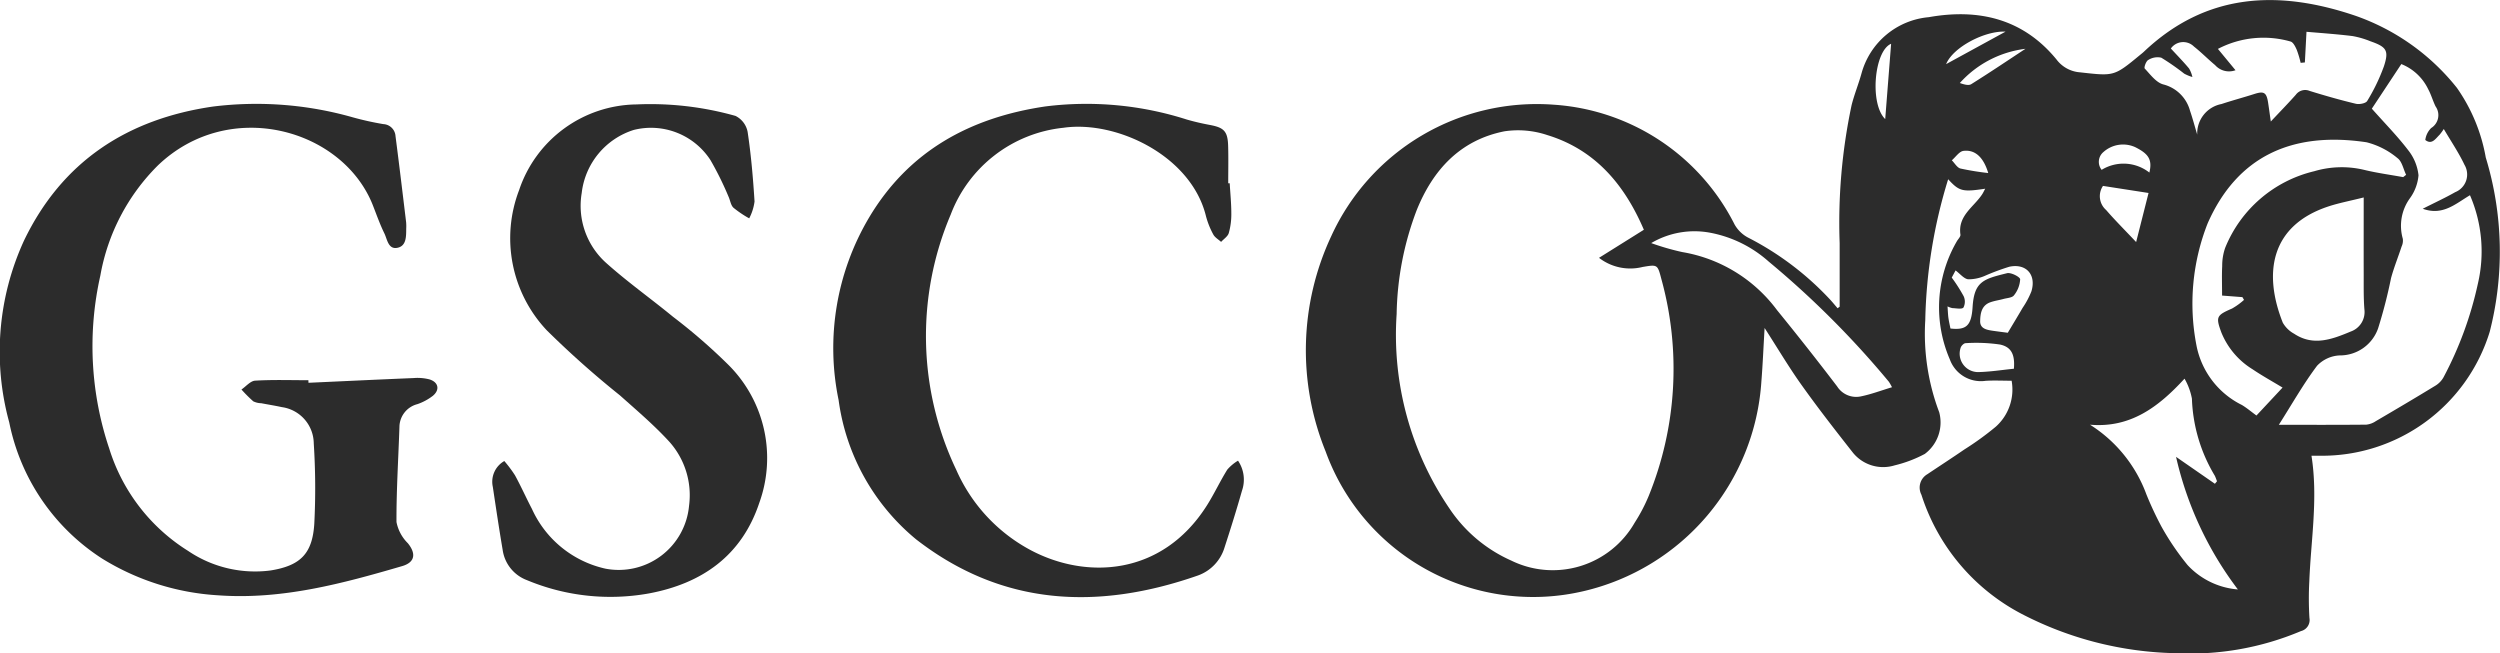 <svg xmlns="http://www.w3.org/2000/svg" xmlns:xlink="http://www.w3.org/1999/xlink" id="Group_176" data-name="Group 176" width="169.302" height="44.25" viewBox="0 0 169.302 44.25"><defs><clipPath id="clip-path"><rect id="Rectangle_154" data-name="Rectangle 154" width="169.302" height="44.25" fill="#2c2c2c"></rect></clipPath></defs><g id="Group_175" data-name="Group 175" clip-path="url(#clip-path)"><path id="Path_1764" data-name="Path 1764" d="M260.773,20.767c0-1.435,0-2.869,0-4.3a38.336,38.336,0,0,1,.809-9.348c.184-.729.473-1.43.673-2.156a5.2,5.2,0,0,1,4.555-3.8c3.371-.6,6.391.1,8.659,2.879a2.188,2.188,0,0,0,1.589.857c2.294.256,2.291.283,4.048-1.169.091-.075.185-.146.271-.228,4.222-4,9.107-4.2,14.3-2.443a15.151,15.151,0,0,1,6.895,4.888,11.749,11.749,0,0,1,1.957,4.724,21.843,21.843,0,0,1,.266,11.8,11.885,11.885,0,0,1-11.47,8.392c-.184,0-.368,0-.6,0,.455,2.884-.038,5.694-.147,8.514a21.893,21.893,0,0,0,.009,2.474.772.772,0,0,1-.577.888,19.292,19.292,0,0,1-8.5,1.495,23.6,23.6,0,0,1-10.4-2.654,13.872,13.872,0,0,1-6.8-8.076,1.047,1.047,0,0,1,.4-1.389c.841-.564,1.691-1.114,2.525-1.687a19.831,19.831,0,0,0,2.112-1.532,3.37,3.37,0,0,0,1.072-3.112c-.609,0-1.193-.032-1.772.007a2.233,2.233,0,0,1-2.412-1.45,8.893,8.893,0,0,1,.453-7.964c.085-.168.285-.343.264-.489-.186-1.283.9-1.86,1.467-2.723.076-.115.133-.241.21-.385-1.543.232-1.756.177-2.508-.641a34.56,34.56,0,0,0-1.55,9.54,15.045,15.045,0,0,0,.945,6.242,2.664,2.664,0,0,1-.975,2.818,8.557,8.557,0,0,1-2.037.774,2.638,2.638,0,0,1-2.826-.849c-1.179-1.5-2.35-3-3.457-4.553-.86-1.2-1.619-2.482-2.531-3.9-.079,1.342-.126,2.478-.217,3.611A15.621,15.621,0,0,1,243.445,40.03a14.943,14.943,0,0,1-17.48-9.451,18.216,18.216,0,0,1,.38-14.589,15.3,15.3,0,0,1,15.063-8.9,14.806,14.806,0,0,1,12.25,8.113,2.26,2.26,0,0,0,.913.887,20.057,20.057,0,0,1,5.463,4.1c.211.217.4.456.6.685l.142-.107m-13.264-5.214c-1.286-3-3.258-5.406-6.545-6.409a6.223,6.223,0,0,0-2.9-.252c-2.981.595-4.825,2.591-5.934,5.331a20.632,20.632,0,0,0-1.361,7.042,20.876,20.876,0,0,0,3.588,13.188,9.812,9.812,0,0,0,4.17,3.507A6.389,6.389,0,0,0,246.89,35.4a11.423,11.423,0,0,0,.95-1.811A22.843,22.843,0,0,0,248.7,18.9c-.261-1-.259-.99-1.276-.82a3.45,3.45,0,0,1-2.947-.62l3.036-1.9m49.3-8.2c.893,1.006,1.742,1.867,2.469,2.821a3.28,3.28,0,0,1,.691,1.691,3.084,3.084,0,0,1-.577,1.548,3.176,3.176,0,0,0-.485,2.751.945.945,0,0,1-.083.524c-.233.712-.515,1.409-.713,2.131a33.42,33.42,0,0,1-.875,3.4,2.732,2.732,0,0,1-2.593,1.843,2.246,2.246,0,0,0-1.543.7c-.916,1.218-1.673,2.556-2.59,4,2.155,0,4.039.008,5.922-.011a1.423,1.423,0,0,0,.649-.239c1.342-.785,2.681-1.576,4.008-2.386a1.56,1.56,0,0,0,.575-.583,24.6,24.6,0,0,0,2.327-6.343,9.576,9.576,0,0,0-.536-5.986c-.976.575-1.836,1.408-3.2.916.82-.416,1.527-.739,2.2-1.124a1.287,1.287,0,0,0,.626-1.855c-.385-.816-.9-1.571-1.4-2.422a3.569,3.569,0,0,1-.285.391c-.275.265-.52.7-.967.353a1.381,1.381,0,0,1,.4-.811,1.025,1.025,0,0,0,.295-1.465c-.185-.38-.3-.8-.5-1.165a3.415,3.415,0,0,0-1.819-1.7l-1.993,3.015m-9.231-2.6A1.259,1.259,0,0,1,286.2,4.41c-.49-.406-.935-.866-1.434-1.258a1.025,1.025,0,0,0-1.564.133c.422.457.846.89,1.233,1.353a1.965,1.965,0,0,1,.226.578,2.82,2.82,0,0,1-.552-.227,16.3,16.3,0,0,0-1.556-1.083,1.166,1.166,0,0,0-.884.158c-.149.079-.3.508-.235.579.377.4.766.94,1.25,1.073A2.514,2.514,0,0,1,284.5,7.5c.182.533.327,1.079.488,1.619a2.025,2.025,0,0,1,1.643-2.074c.736-.245,1.488-.444,2.227-.681.645-.207.823-.107.929.582.054.351.1.7.184,1.283.672-.717,1.2-1.255,1.7-1.819a.781.781,0,0,1,.932-.252c1.034.319,2.076.618,3.128.869.237.057.675-.027.769-.191a12.842,12.842,0,0,0,1.129-2.34c.356-1.078.179-1.319-.909-1.7a5.909,5.909,0,0,0-1.218-.354c-1.033-.127-2.073-.2-3.115-.289-.043.825-.076,1.451-.11,2.076l-.286.026a6.788,6.788,0,0,0-.263-.881c-.094-.213-.239-.513-.419-.562a6.661,6.661,0,0,0-4.92.5l1.191,1.443m-.909,15.264c0-.771-.023-1.381.008-1.988a3.7,3.7,0,0,1,.2-1.244,8.677,8.677,0,0,1,6.035-5.192,6.531,6.531,0,0,1,3.342-.1c.88.217,1.784.337,2.678.5l.2-.157c-.188-.386-.278-.91-.585-1.13a5.266,5.266,0,0,0-2.094-1.073c-5.042-.753-8.759.946-10.762,5.493a14.836,14.836,0,0,0-.757,8.263,5.7,5.7,0,0,0,3.075,4.034c.335.2.633.456.988.714l1.768-1.892c-.7-.424-1.383-.8-2.022-1.233a5.234,5.234,0,0,1-2.119-2.489c-.395-1.073-.337-1.17.723-1.632a4.538,4.538,0,0,0,.807-.584l-.108-.187-1.372-.106m9.583-6.644c-.95.239-1.686.376-2.391.609-3.926,1.3-4.415,4.525-3.086,7.87a1.959,1.959,0,0,0,.769.75c1.3.866,2.586.372,3.832-.149a1.4,1.4,0,0,0,.925-1.51c-.059-.774-.044-1.555-.046-2.333-.005-1.692,0-3.384,0-5.238m-12.13,12.268c-1.81,1.975-3.708,3.354-6.406,3.122a9.416,9.416,0,0,1,3.82,4.721,23.256,23.256,0,0,0,1.017,2.175,17.582,17.582,0,0,0,1.778,2.617,5.205,5.205,0,0,0,3.4,1.644,23.415,23.415,0,0,1-4.187-8.98l2.632,1.824.141-.172c-.049-.124-.089-.253-.148-.372A10.811,10.811,0,0,1,284.629,27a4.289,4.289,0,0,0-.5-1.355m-19.814.575a3.462,3.462,0,0,0-.207-.365,62.069,62.069,0,0,0-8.143-8.143,8.242,8.242,0,0,0-3.954-1.95,5.759,5.759,0,0,0-4,.7,16.905,16.905,0,0,0,2.1.608A10.068,10.068,0,0,1,256.53,21q2.078,2.55,4.072,5.167a1.525,1.525,0,0,0,1.587.681c.7-.14,1.384-.4,2.122-.623m7.848-3.689c.365-.612.691-1.148,1.006-1.691a5.674,5.674,0,0,0,.593-1.113c.345-1.121-.349-1.909-1.491-1.669a15.57,15.57,0,0,0-1.647.611,2.777,2.777,0,0,1-1.144.24c-.289-.037-.541-.366-.853-.6l-.259.485a10.662,10.662,0,0,1,.807,1.263.88.88,0,0,1-.014.764c-.108.131-.488.048-.747.04a1.328,1.328,0,0,1-.332-.117c.022.305.028.54.059.771.035.25.094.5.139.727,1.078.122,1.42-.192,1.5-1.457.108-1.728.735-1.895,2.334-2.289.263-.065.88.252.887.413a1.888,1.888,0,0,1-.419,1.085c-.122.168-.467.18-.715.248-.295.081-.6.121-.888.224-.6.215-.678.771-.687,1.28s.453.591.862.65c.35.05.7.094,1.009.134m6.447-9.945a1.242,1.242,0,0,0,.212,1.632c.606.7,1.262,1.352,2.033,2.17.311-1.229.589-2.326.841-3.323l-3.086-.479m-6.033,12.381c.078-.935-.156-1.469-.938-1.638a11.075,11.075,0,0,0-2.332-.093c-.115,0-.291.173-.333.3a1.247,1.247,0,0,0,1.19,1.658c.811-.018,1.62-.148,2.413-.227m9.173-13.28c.22-.9-.079-1.284-.952-1.723a1.99,1.99,0,0,0-2.165.334.866.866,0,0,0-.114,1.2,2.831,2.831,0,0,1,3.232.184M264.258,2.964c-1.151.482-1.465,4.076-.4,5.1l.4-5.1m9.1.341a7.146,7.146,0,0,0-4.447,2.317c.268.093.588.193.773.078,1.32-.826,2.613-1.7,3.673-2.395m-2.522,8.413c-.311-1.042-.873-1.6-1.677-1.5-.284.034-.527.415-.789.638.194.193.359.5.587.557a18.429,18.429,0,0,0,1.878.305m1.173-9.575c-1.39-.074-3.556,1.048-4.025,2.2l4.025-2.2" transform="translate(-136.19 0)" fill="#2c2c2c"></path><path id="Path_1765" data-name="Path 1765" d="M20.9,36.726c2.377-.108,4.753-.222,7.13-.32a3.225,3.225,0,0,1,1.048.089c.616.186.728.706.234,1.115a3.676,3.676,0,0,1-1.045.563,1.612,1.612,0,0,0-1.217,1.549c-.071,2.144-.21,4.288-.2,6.432a2.751,2.751,0,0,0,.769,1.437c.57.7.492,1.294-.384,1.55-4.057,1.187-8.14,2.285-12.429,1.98a16.808,16.808,0,0,1-7.882-2.484A14.3,14.3,0,0,1,.627,39.412a18.044,18.044,0,0,1,.994-12.305c2.578-5.369,7-8.247,12.81-9.088a23.85,23.85,0,0,1,9.462.731,20.015,20.015,0,0,0,2.068.459.869.869,0,0,1,.824.817c.252,1.939.483,3.882.718,5.824a3.111,3.111,0,0,1,.007.424c-.007.524.022,1.172-.578,1.307-.643.144-.705-.573-.906-.981-.3-.611-.526-1.259-.776-1.895-2.04-5.178-9.712-7.336-14.556-2.7a13.941,13.941,0,0,0-3.9,7.468A21.745,21.745,0,0,0,7.4,41.189a12.55,12.55,0,0,0,5.333,6.919,8.087,8.087,0,0,0,5.591,1.328c2.021-.326,2.836-1.135,2.961-3.173a47.548,47.548,0,0,0-.037-5.438,2.506,2.506,0,0,0-2.166-2.451c-.46-.1-.926-.174-1.389-.263a1.29,1.29,0,0,1-.541-.129,9.544,9.544,0,0,1-.8-.8c.31-.211.611-.585.933-.6,1.2-.072,2.4-.029,3.6-.029,0,.06.005.12.007.18" transform="translate(0 -10.804)" fill="#2c2c2c"></path><path id="Path_1766" data-name="Path 1766" d="M170.2,23.222c.04.683.109,1.365.109,2.048a4.668,4.668,0,0,1-.172,1.32c-.068.232-.34.4-.52.6-.182-.168-.424-.3-.533-.511a5.522,5.522,0,0,1-.494-1.242c-1.006-4.09-6.068-6.494-9.653-5.976a9.17,9.17,0,0,0-7.631,5.878,21.028,21.028,0,0,0,.376,17.288,11.324,11.324,0,0,0,5.067,5.452c3.745,1.973,8.86,1.742,11.892-3.019.505-.793.9-1.656,1.4-2.455a2.977,2.977,0,0,1,.721-.6,2.283,2.283,0,0,1,.266,2.044c-.366,1.289-.767,2.57-1.182,3.845a2.9,2.9,0,0,1-1.8,1.887c-6.761,2.363-13.245,2.087-19.086-2.45a14.783,14.783,0,0,1-5.246-9.432,17.321,17.321,0,0,1,2.056-12.345c2.691-4.529,6.861-6.788,11.945-7.538a22.3,22.3,0,0,1,9.575.886c.519.151,1.05.271,1.582.371.94.177,1.191.429,1.221,1.4.026.847.006,1.7.006,2.544Z" transform="translate(-86.923 -10.808)" fill="#2c2c2c"></path><path id="Path_1767" data-name="Path 1767" d="M85.5,42.045a8.439,8.439,0,0,1,.73.975c.406.743.751,1.52,1.145,2.271a7.173,7.173,0,0,0,4.981,4.048,4.781,4.781,0,0,0,5.659-4.259,5.43,5.43,0,0,0-1.332-4.334c-1.029-1.124-2.2-2.119-3.343-3.138A63.825,63.825,0,0,1,88.383,33.2a9.094,9.094,0,0,1-1.875-9.5,8.492,8.492,0,0,1,7.938-5.8,21.221,21.221,0,0,1,6.716.778,1.528,1.528,0,0,1,.82,1.082c.234,1.56.369,3.137.468,4.713a3.407,3.407,0,0,1-.361,1.142,7.169,7.169,0,0,1-1.067-.72c-.187-.177-.219-.51-.34-.764a21.292,21.292,0,0,0-1.217-2.461,4.8,4.8,0,0,0-5.186-2.045,5.084,5.084,0,0,0-3.533,4.274,5.193,5.193,0,0,0,1.617,4.7c1.451,1.305,3.054,2.439,4.564,3.68a38.433,38.433,0,0,1,3.682,3.187,8.906,8.906,0,0,1,2.161,9.42c-1.187,3.564-3.866,5.457-7.477,6.13a14.669,14.669,0,0,1-8.255-.9,2.568,2.568,0,0,1-1.646-2.053c-.241-1.417-.452-2.838-.665-4.259a1.613,1.613,0,0,1,.77-1.75" transform="translate(-51.352 -10.828)" fill="#2c2c2c"></path></g></svg>